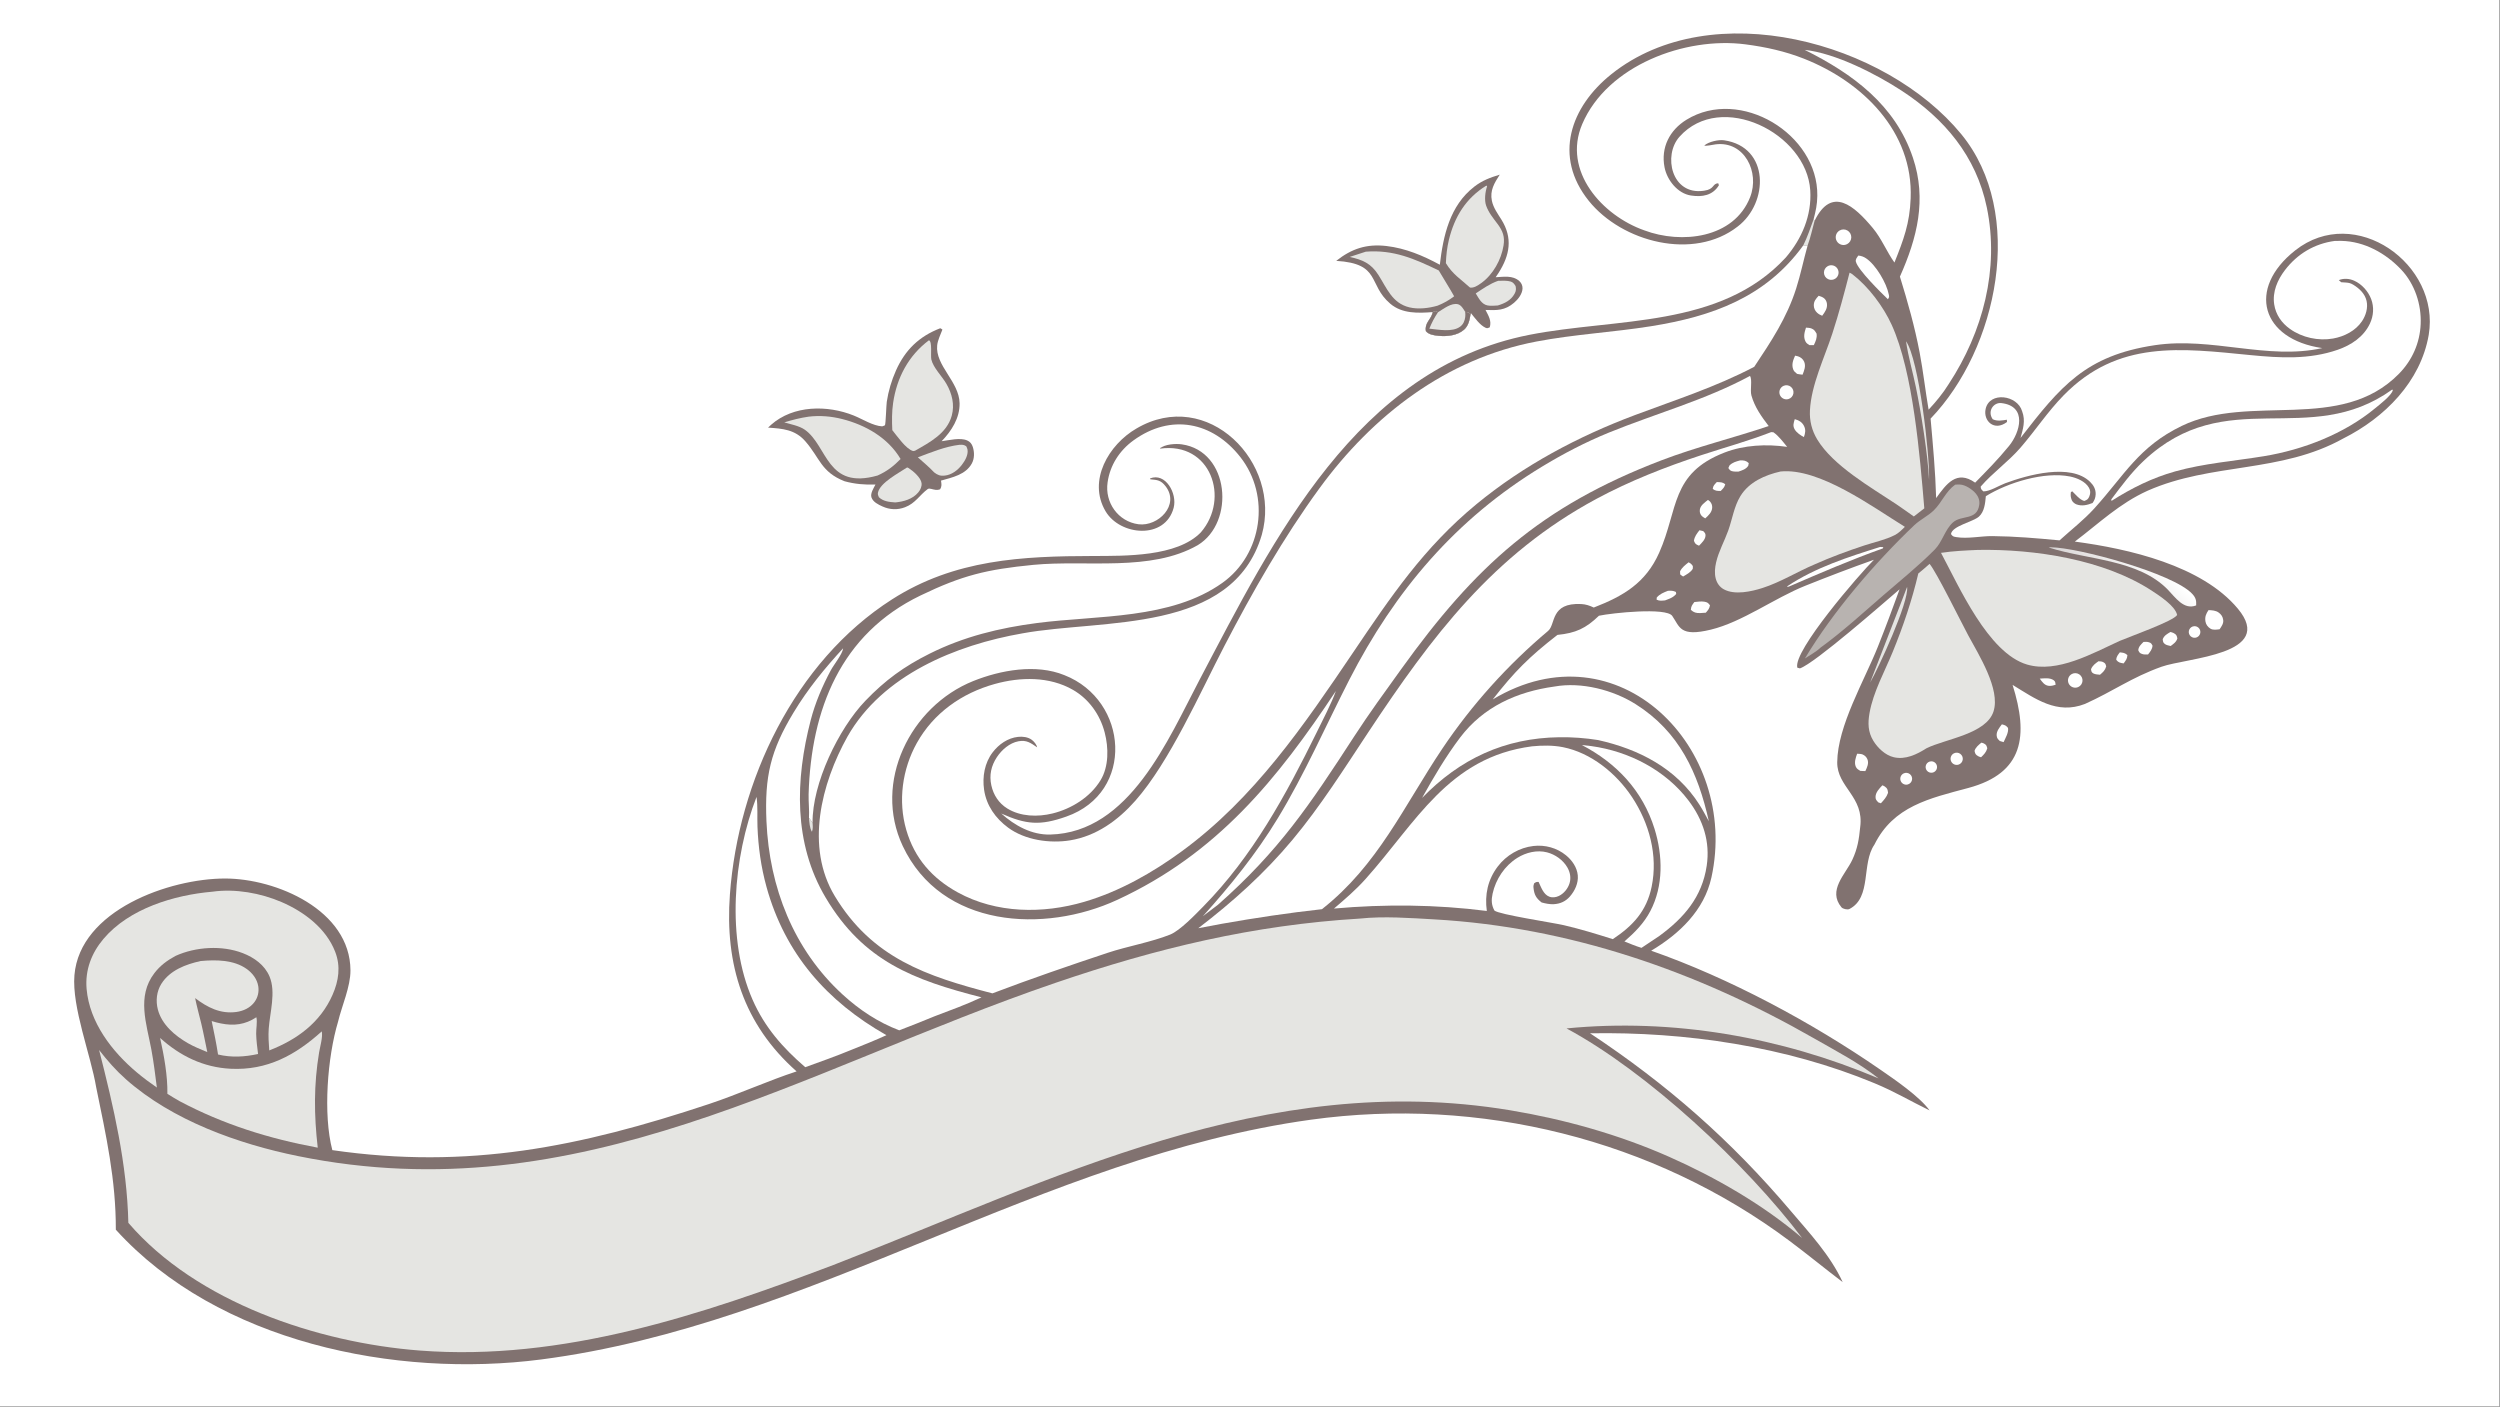 <?xml version="1.0" encoding="UTF-8"?> <svg xmlns="http://www.w3.org/2000/svg" xmlns:xlink="http://www.w3.org/1999/xlink" width="3839" height="2160" viewBox="0 0 3839 2160"><rect x="0" y="0" width="3839" height="2160" fill="#333333" stroke="none"/><path fill="white" transform="matrix(2.109 0 0 2.109 6.10352e-05 0)" d="M0 0L1820 0L1820 1024L0 1024L0 0Z"></path><path fill="#817270" transform="matrix(2.109 0 0 2.109 6.10352e-05 0)" d="M1379.38 191.161C1386.04 174.563 1390.49 162.649 1391.18 144.492C1393.18 95.789 1356.09 59.523 1313.45 42.723C1299.74 37.319 1285.71 34.222 1270.85 32.284C1227.02 26.57 1170.28 47.629 1152.05 90.346C1137.43 124.629 1166.69 157.004 1197.28 167.734C1224.22 177.86 1262.5 173.68 1274.3 143.543C1281.46 125.256 1270.09 102.488 1249.16 105.104C1247.4 105.325 1242.01 106.561 1240.9 105.965C1244.07 103.173 1251.31 101.555 1255.33 102.14C1288.63 106.992 1287.92 147.677 1265.25 164.932C1233.2 189.981 1181.02 176.34 1156.82 146.235C1130.84 113.912 1143.44 77.787 1173.37 53.935C1246.43 -4.298 1372.86 30.468 1428.04 97.691C1475.22 155.176 1454.61 253.955 1405.7 304.804C1407.43 324.353 1409.18 343.043 1409.74 362.667C1417.13 352.472 1424.63 341.849 1438.14 351.428C1446.74 342.584 1454.16 335.278 1462.81 324.704C1470.85 314.87 1476.36 295.713 1457.18 293.488C1451.7 292.852 1446.75 299.275 1450.93 305.257C1454.31 306.892 1458.03 306.143 1461.74 305.522L1461.22 305.595L1461.34 307.258C1452 314.371 1443.87 306.387 1445.77 297.759C1448.62 284.835 1468.96 287.595 1472.35 299.477C1475 306.441 1472.9 312.572 1471.17 318.898C1500.2 281.458 1518.45 258.92 1568.94 251.344C1610.41 245.122 1650.95 262.321 1690.9 253.45C1646.57 247.081 1635.69 210.329 1671.16 182.33C1714.79 147.888 1776.99 192.411 1768.4 243.808C1762.52 277.959 1736.21 304.188 1706.31 319.2C1660.64 344.712 1610.58 336.647 1563.76 357.286C1543.22 366.545 1528.32 381.052 1510.71 394.339C1550.01 399.572 1603.19 411.737 1629.39 443.153C1657.44 476.779 1592.37 478.841 1573.85 485.465C1551.98 493.286 1538.61 503.334 1518.1 512.547C1497.64 520.518 1482 508.813 1465.39 498.673C1477 535.62 1473.63 562.89 1433.1 573.75C1404.75 581.347 1378.61 587.028 1364.78 615.016C1355.22 628.847 1362.99 653.43 1346.59 661.863C1345.12 662.616 1341.76 661.761 1340.81 660.626C1330.54 648.284 1343.73 636.667 1348.69 626.058C1352.56 617.775 1353.56 611.035 1354.42 602.373C1357.54 580.081 1337.53 573.202 1337.71 554.991C1337.97 528.482 1357.42 495.696 1367.29 470.937C1373.08 456.414 1377.94 443.297 1383.11 429.091C1371.56 438.917 1321.57 482.881 1310.57 486.663L1308.67 486.151C1305.27 474.179 1353.86 418.084 1364.45 407.571C1347.73 413.476 1330.33 420.153 1314.45 426.507C1291.97 435.504 1268.64 452.888 1245.69 458.451C1223.12 463.92 1223.12 456.515 1217.58 448.438C1213.25 442.134 1173.78 446.294 1164.22 448.327C1154.64 457.581 1147.25 460.958 1134 462.284C1113.47 478.212 1102.64 489.077 1086.89 509.279C1178.18 454.454 1266.76 544.965 1246.13 638.852C1240.85 662.87 1222.73 680.032 1202.26 692.228C1259.07 712.083 1319.37 744.485 1368.95 778.719C1379.42 785.95 1397.67 798.365 1404.95 808.506C1390.62 801.52 1380.05 795.038 1364.85 788.715C1300.38 761.893 1227.28 751.146 1157.75 752.362C1214 789.591 1260.26 830.238 1303.91 881.758C1317.79 898.143 1332.57 913.846 1341.7 933.538C1328.71 923.688 1316.18 913.379 1303.1 903.607C1203.76 829.348 1077.14 798.322 954.55 815.266C758.561 842.355 590.497 964.367 394.036 989.853C287.971 1003.61 158.689 977.319 84.337 895.369C84.445 859.056 77.198 826.561 70.031 791.655C66.051 767.965 52.254 733.39 54.194 710.059C58.128 662.746 123.34 639.661 163.924 639.662C200.954 639.663 254.997 662.561 255.177 706.578C255.226 718.495 248.908 732.304 246.137 743.953C238.419 769.698 235.144 811.293 241.975 837.43C340.769 851.764 422.124 835.143 516.183 803.874C537.609 796.751 559.416 786.832 580.023 780.104C541.383 745.931 527.678 702.323 531.454 651.251C537.553 568.774 578.412 481.847 649.521 436.401C695.115 407.262 744.11 404.918 796.312 404.828C819.156 404.725 857.01 405.52 874.36 387.62C895.771 362.812 881.589 321.46 844.619 326.673L845.545 325.45L844.492 326.536C848.167 323.391 855.944 322.891 860.451 323.528C895.342 328.454 899.494 380.316 872.148 396.915C837.816 416.588 790.985 407.52 752.368 411.288C718.392 414.602 700.666 418.92 670.296 433.559C612.094 461.614 590.581 516.553 588.762 578.28C588.609 583.452 589.382 590.649 589.029 595.484L591.641 599.035C591.349 570.557 610.534 530.597 630.118 510.233C644.592 495.184 658.222 485.27 676.855 475.955C701.796 463.486 727.725 457.191 755.286 453.602C799.12 447.914 852.431 451.195 890.05 424.384C919.185 403.619 925.29 361.084 903.129 332.813C882.911 307.021 852.467 300.972 825.297 320.658C815.047 328.084 808.207 338.832 806.463 351.18C804.283 365.816 814.106 379.761 828.943 381.722C843.289 383.568 859.287 367.603 848.615 353.96C845.277 349.692 842.788 349.428 837.605 349.008L837.329 348.377C848.6 343.763 857.316 359.295 854.564 369.72C848.388 393.124 815.527 390.157 804.957 372.221C791.79 349.879 807.375 323.654 827.425 312.031C879.115 281.592 933.452 336.758 918.75 389.359C897.484 461.834 802.835 450.491 744.536 461.146C695.909 469.649 642.585 491.387 617.036 536.356C597.931 570.584 586.202 616.662 607.821 652.457C635.093 697.61 674.603 710.788 722.599 723.289C750.286 712.767 778.555 703.064 806.719 693.697C820.66 689.06 838.468 685.936 852.029 680.471C859.196 677.583 870.469 665.792 876.031 660.135C912.087 623.461 936.18 579.063 958.652 533.372C962.575 525.395 969.973 511.069 972.666 503.14C929.991 567.488 886.206 621.585 813.499 655.21C760.195 679.862 685.414 675.672 657.303 615.999C635.458 569.628 662.723 514.322 708.654 495.875C728.512 487.9 754.376 483.178 774.97 491.572C821.755 509.897 826.487 577.043 776.407 594.558C757.138 601.377 747.119 600.356 729.043 592.337C738.82 601.113 751.159 607.982 764.653 607.651C822.456 606.23 850.57 538.319 873.422 494.943C927.569 392.166 987.776 268.579 1113.59 243.792C1176.64 231.37 1252.63 239.2 1300.26 187.512C1311.94 173.866 1319.23 156.945 1318.08 138.623C1315.48 96.978 1253.02 65.82 1222.86 99.573C1210.73 113.149 1217.06 142.166 1240.33 138.918L1240.95 138.827C1248.45 137.777 1246.69 133.681 1251.07 133.425L1251.56 134.888C1247.07 142.331 1239.37 143.63 1231.23 142.358C1221.48 140.912 1213.78 131.089 1211.98 121.826C1209.16 107.362 1215.73 94.683 1228 87.154C1267.04 63.194 1323.86 97.519 1323.22 142.564C1323.13 149.088 1322.08 153.565 1320.49 159.772L1321.23 160.774C1333.73 135.137 1350.14 149.889 1363.59 166.006C1370.02 173.704 1373.81 183.399 1379.38 191.161Z"></path><path fill="white" transform="matrix(2.109 0 0 2.109 6.10352e-05 0)" d="M1313 178.653L1316.18 178.667C1313.25 189.072 1311.1 199.733 1307.83 210.029C1301.01 231.442 1289.63 248.563 1277.29 267.083C1249.07 281.868 1220.14 291.073 1190.5 302.197C1148.95 317.793 1109.42 338.786 1075.06 367.074C1036.73 398.634 1012.67 434.448 985.39 474.833C949.311 528.236 913.345 581.116 860.619 619.733C839.148 635.459 815.116 649.094 789.467 656.633C759.323 665.494 725.435 665.176 697.412 649.8C678.739 639.555 665.853 624.893 659.862 604.221C653.772 583.21 656.95 560.019 667.57 540.989C679.795 519.085 700.38 504.675 724.305 498.015C742.945 492.827 764.072 492.399 781.29 502.319C792.912 509.016 800.977 520.421 804.34 533.329C807.233 544.431 807.445 558.069 801.299 568.158C793.802 580.463 780.132 588.914 766.343 592.304C755.549 594.957 743.079 594.639 733.389 588.65C727.249 584.854 723.331 578.825 721.806 571.816C720.187 564.377 721.672 557.637 725.843 551.305C729.358 545.967 735.104 540.947 741.541 539.736C747.467 538.621 750.515 540.973 755.144 544.141C754.775 542.123 752.924 539.912 751.255 538.675C748.487 536.625 744.623 536.162 741.287 536.524C733.775 537.338 727.259 541.919 722.754 547.815C716.893 555.486 715.163 565.589 716.532 575.028C718.197 586.509 724.861 595.863 734.061 602.645C746.282 611.654 764.252 614.269 779.023 611.891C798.232 608.798 814.047 597.317 826.664 583.029C851.585 554.81 873.82 504.367 891.52 470.288C911.931 430.989 934.486 391.482 960.607 355.688C999.512 302.375 1052.98 261.189 1118.7 248.671C1146.37 243.402 1174.31 241.965 1202.04 237.545C1246.82 230.406 1285.73 216.381 1313 178.653Z"></path><path fill="#E5E5E2" transform="matrix(2.109 0 0 2.109 6.10352e-05 0)" d="M1320.49 159.772L1321.23 160.774C1319.6 166.638 1318.3 172.988 1316.18 178.667L1313 178.653C1315.92 172.765 1318.21 165.98 1320.49 159.772Z"></path><path fill="#E5E5E2" transform="matrix(2.109 0 0 2.109 6.10352e-05 0)" d="M589.029 595.484L591.641 599.035C591.785 601.363 592.073 603.428 591.177 605.642C589.399 602.674 589.382 598.864 589.029 595.484Z"></path><path fill="#E5E5E2" transform="matrix(2.109 0 0 2.109 6.10352e-05 0)" d="M990.224 668.828C1007.51 666.972 1026.84 668.422 1044.2 669.408C1142.9 675.012 1235.53 707.223 1320.97 756.127C1336.55 765.046 1353.79 774.012 1367.84 785.214C1296.82 755.057 1217.65 741.231 1140.61 748.81C1199.62 780.506 1271.74 847.898 1312.12 901.366C1283.83 877.213 1249.21 857.276 1215.33 842.289C1178.67 826.065 1138.85 814.913 1099.34 808.371C921.003 778.843 767.78 858.581 606.717 921.087C510.891 957.347 409.584 991.333 305.635 983.354C231.363 977.652 143.123 948.25 93.452 890.362C92.488 847.521 82.666 805.803 72.152 764.507C78.125 772.234 84.441 779.43 91.768 785.913C125.615 815.856 173.372 832.901 217.105 841.794C422.204 883.501 583.168 778.912 768.589 715.603C842.208 690.467 912.426 673.518 990.224 668.828Z"></path><path fill="white" transform="matrix(2.109 0 0 2.109 6.10352e-05 0)" d="M1289.63 314.629L1291.26 314.753C1295.22 317.545 1298.19 321.664 1301.27 325.374C1286.23 323.203 1269.87 323.984 1255.6 329.531C1216.29 344.817 1222.17 370.684 1208.12 402.354C1198.29 424.517 1181.95 434.013 1160.46 442.361C1157.45 440.948 1154.67 439.978 1151.32 439.812C1128.59 438.685 1132.91 454.567 1127.22 459.356C1097.86 484.044 1071.57 513.212 1050.19 545.088C1022.09 587 1003.43 629.808 962.532 661.997C937.936 664.704 913.796 668.354 889.439 672.661L872.491 675.856C897.741 656.529 920.681 635.927 941.097 611.458C961.652 586.82 978.647 559.776 996.333 533.083C1042.54 463.344 1087.03 403.765 1162.54 363.154C1186.64 350.193 1212.56 340.029 1238.52 331.481C1255.63 325.848 1272.8 321.163 1289.63 314.629Z"></path><path fill="white" transform="matrix(2.109 0 0 2.109 6.10352e-05 0)" d="M1700.03 175.419C1701.6 175.381 1703.17 175.362 1704.74 175.391C1721.51 175.7 1737.15 184.373 1748.46 196.42C1758.27 206.876 1763.12 221.644 1762.54 235.874C1761.96 249.694 1756.42 262.258 1746.75 272.125C1704.25 315.466 1638.3 286.051 1588.53 310.132C1557.12 325.329 1546.95 345.886 1524.96 370.144C1517.19 378.709 1508.1 385.707 1499.59 393.46C1483.35 391.894 1467.09 390.503 1450.76 390.343C1442.33 390.26 1432.6 392.483 1424.38 391.077C1422.25 390.714 1421.76 390.589 1420.55 388.849C1421.44 382.88 1436.59 380.011 1440.89 376.154C1444.95 372.506 1445.45 366.333 1445.93 361.271C1461.85 351.408 1488.45 343.168 1507.26 346.956C1512.19 347.948 1518.41 350.519 1521.01 355.151C1522.18 357.235 1522.19 359.159 1521.3 361.358C1520.4 363.561 1519.62 364.008 1517.56 364.762C1514.16 363.789 1511.39 360.175 1508.87 357.739L1507.85 358.309C1507.55 360.579 1507.64 361.976 1508.48 364.127C1509 365.453 1510.58 366.753 1511.89 367.243C1515.91 368.75 1519.81 367.73 1523.63 366.255C1525.01 364.275 1525.78 362.473 1525.88 360.026C1526.04 356.296 1524.41 353.36 1521.81 350.831C1507.68 337.058 1476.27 345.818 1460.02 351.875C1455.31 353.63 1449.09 357.745 1444.15 357.805C1442.72 356.416 1442.32 356.373 1442.15 354.314C1450.93 344.157 1462.29 336.207 1471.18 325.934C1481.94 313.484 1491.06 299.604 1502.6 287.814C1542.24 247.321 1587.93 253.607 1638.71 258.563C1660.23 260.663 1681.42 261.891 1702.18 254.661C1712 251.239 1721.08 245.252 1725.62 235.528C1728.22 229.946 1728.69 223.587 1726.5 217.794C1724.38 212.146 1719.67 206.83 1714.11 204.378C1710.53 202.798 1706.58 202.505 1702.92 203.959L1704.68 205.501C1705.82 205.547 1706.96 205.641 1708.11 205.724C1710.33 205.886 1711.69 206.232 1713.57 207.397C1717.95 210.1 1722 213.937 1723.15 219.141C1724.28 224.204 1722.63 229.662 1719.81 233.883C1715.13 240.878 1706.88 245.048 1698.76 246.488C1688.07 248.384 1676.25 245.828 1667.4 239.526C1661.3 235.186 1657.04 229.137 1655.89 221.665C1654.48 212.522 1658.24 203.83 1663.7 196.684C1672.77 184.814 1685.25 177.38 1700.03 175.419Z"></path><path fill="white" transform="matrix(2.109 0 0 2.109 6.10352e-05 0)" d="M1115.5 543.414C1122.87 542.699 1130.66 542.578 1137.95 544.019C1158.47 548.078 1176.79 563.04 1188.18 580.188C1200.87 599.277 1207.3 622.883 1202.59 645.637C1198.91 663.451 1188.97 674.051 1174.31 683.811C1162.55 680.086 1150.78 676.482 1138.76 673.67C1130.8 671.809 1091.32 665.875 1088.11 662.976C1085.87 658.888 1085.81 655.184 1086.78 650.703C1089.09 640.128 1095.61 630.332 1104.84 624.596C1111.16 620.676 1119.08 618.726 1126.4 620.603C1132.36 622.131 1138.09 626.178 1141.18 631.535C1143.23 635.066 1144 639.075 1142.84 643.031C1141.69 646.924 1138.67 650.662 1134.97 652.393C1132.8 653.407 1130.27 653.74 1128.01 652.858C1123.77 651.209 1122.14 646.019 1120.29 642.169C1118.57 642.089 1118.48 642.203 1117.03 643.166C1116.66 644.253 1116.43 645.076 1116.55 646.239C1117.07 651.451 1118.41 653.898 1122.47 657.091C1125.3 657.879 1128.49 658.535 1131.43 658.35C1136.07 658.059 1139.94 656.322 1143.03 652.802C1146.68 648.632 1149.33 643.021 1148.81 637.366C1148.27 631.545 1144.68 626.412 1140.26 622.785C1133.61 617.325 1125.01 614.993 1116.49 615.98C1106.28 617.163 1096.78 622.697 1090.58 630.866C1083.24 640.525 1080.96 651.484 1082.58 663.293C1045.72 658.579 1008.27 658.222 971.284 661.538C979.324 654.672 987.14 648.003 994.212 640.101C1031.13 598.855 1054.56 551.369 1115.5 543.414Z"></path><path fill="white" transform="matrix(2.109 0 0 2.109 6.10352e-05 0)" d="M1274.18 273.733C1276.06 276.351 1274.12 284.027 1275.24 287.968C1277.67 296.539 1282.51 303.25 1287.82 310.212C1261.96 318.915 1235.14 325.436 1209.65 335.197C1121.78 368.837 1074.22 412.098 1020.1 487.407C1008.51 503.523 996.791 519.584 985.983 536.235C953.786 585.837 931.563 619.206 886.838 658.746L875.859 667.078C896.084 644.597 914.523 621.848 930.287 595.942C949.983 563.574 965.12 528.774 982.36 495.114C1015.61 430.198 1059.95 377.904 1122.55 339.901C1138.23 330.386 1154.51 321.881 1171.51 314.963C1205.63 301.072 1241.62 291.318 1274.18 273.733Z"></path><path fill="#E5E5E2" transform="matrix(2.109 0 0 2.109 6.10352e-05 0)" d="M154.674 649.257C171.24 646.906 189.821 650.251 205.073 656.832C221.429 663.889 237.449 675.935 244.06 693.036C248.182 703.699 246.629 714.156 242.108 724.414C233.174 744.681 216.118 757.051 196.049 764.824C195.65 759.568 195.287 754.316 195.662 749.047C196.507 737.195 201.027 722.394 196.252 711.015C192.743 702.654 185.003 697.166 176.776 693.992C161.584 688.13 142.545 689.352 127.836 695.993C121.728 699.297 116.624 703.03 112.377 708.604C99.448 725.571 106.688 745.294 110.195 764.125C111.904 773.306 113.027 782.596 114.218 791.857C109.271 788.478 104.433 784.847 99.834 781.008C81.619 765.8 65.147 744.455 63.052 720.021C61.88 706.363 66.576 693.985 75.357 683.605C94.086 661.466 126.807 651.675 154.674 649.257Z"></path><path fill="white" transform="matrix(2.109 0 0 2.109 6.10352e-05 0)" d="M1314.04 36.323C1336.28 38.685 1366 53.873 1384.58 66.009C1415.92 86.477 1438.9 113.762 1446.63 151.013C1455.94 195.907 1443.72 241.705 1418.97 279.516C1414.69 286.404 1409.76 292.374 1404.25 298.289C1401.87 284.456 1400.35 270.521 1397.73 256.709C1394.18 237.94 1388.99 219.649 1383.36 201.413C1395.98 173.125 1403 145.235 1392.85 114.898C1379.99 76.438 1349.01 53.718 1314.04 36.323Z"></path><path fill="#E5E5E2" transform="matrix(2.109 0 0 2.109 6.10352e-05 0)" d="M1440.31 400.401C1481.45 399.697 1532.07 407.327 1567.06 430.301C1572.44 433.833 1583.87 441.268 1585.21 447.767C1582.77 452.186 1550.43 463.615 1543.36 466.662C1523.78 475.601 1498.04 490.362 1475.95 483.868C1447.58 475.527 1426.33 426.857 1413.28 402.542C1422.27 401.177 1431.24 400.798 1440.31 400.401Z"></path><path fill="white" transform="matrix(2.109 0 0 2.109 6.10352e-05 0)" d="M613.897 472.019C613.488 476.15 607.1 484.006 604.976 487.953C598.858 499.32 593.563 511.73 590.32 524.235C579.04 567.733 577.616 613.933 601.177 653.592C628.728 699.966 665.174 713.496 714.638 726.189C703.565 731.426 691.933 735.608 680.493 739.962C671.957 743.506 663.378 746.887 654.75 750.199C639.269 744.315 625.688 735.258 613.518 724.118C577.782 691.408 560.14 645.966 558.07 598.017C556.653 565.214 561.052 546.517 577.862 518.724C588.295 501.477 600.311 486.802 613.897 472.019Z"></path><path fill="#E5E5E2" transform="matrix(2.109 0 0 2.109 6.10352e-05 0)" d="M1346.69 198.536C1347.46 198.887 1348.07 199.167 1348.75 199.69C1360.43 208.681 1371.32 223.169 1377.41 236.599C1393.05 271.04 1397.89 331.947 1401.12 370.142L1393.48 376.056C1389.28 372.971 1384.92 370.051 1380.65 367.067C1362.05 354.722 1334.61 339.032 1323.11 319.896C1319.23 313.447 1317.47 306.362 1317.85 298.851C1318.78 280.204 1328.41 260.476 1334.15 242.888C1338.91 228.311 1342.87 213.387 1346.69 198.536Z"></path><path fill="#E5E5E2" transform="matrix(2.109 0 0 2.109 6.10352e-05 0)" d="M1404.96 410.565C1409.97 416.442 1428 453.147 1433.08 462.566C1440.67 476.644 1456.7 501.859 1451.52 518.017C1446.23 534.497 1416.67 537.972 1402.75 544.806C1395.73 549.277 1387.43 553.353 1378.89 551.349C1372.75 549.909 1367.25 544.683 1364.03 539.428C1360.07 532.96 1359.94 526.499 1361.23 519.188C1363.97 503.686 1372.25 489.028 1378.16 474.557C1385.76 455.959 1392.15 437.139 1396.75 417.565C1399.58 415.359 1402.25 412.906 1404.96 410.565Z"></path><path fill="#E5E5E2" transform="matrix(2.109 0 0 2.109 6.10352e-05 0)" d="M1296.45 343.302C1324.67 340.452 1363.29 369.002 1386.96 383.586C1384.73 385.838 1382.47 388.158 1379.61 389.611C1372.89 393.035 1364.73 394.754 1357.56 397.115C1345.22 401.18 1333.09 405.64 1321.22 410.957C1308.46 416.341 1296.51 423.895 1283.26 428.136C1275.18 430.725 1263.11 433.419 1255.19 429.115C1252.13 427.454 1250.14 424.637 1249.27 421.307C1248.25 417.464 1248.65 413.359 1249.52 409.531C1251.39 401.391 1255.53 394.171 1258.33 386.384C1261.32 378.098 1262.57 368.796 1267.23 361.2C1273.54 350.913 1285.15 345.862 1296.45 343.302Z"></path><path fill="white" transform="matrix(2.109 0 0 2.109 6.10352e-05 0)" d="M550.839 580.242C551.849 587.088 551.267 594.804 551.53 601.797C552.095 616.765 554.109 631.32 558.103 645.77C571.561 694.462 602.085 729.176 645.431 753.737C637.039 757.529 628.567 760.99 620.004 764.366C608.919 768.969 597.595 772.96 586.313 777.048C569.936 762.912 556.78 747.994 547.992 727.986C528.64 683.923 533.834 624.193 550.839 580.242Z"></path><path fill="white" transform="matrix(2.109 0 0 2.109 6.10352e-05 0)" d="M1131.89 499.873C1151.42 496.371 1174.51 502.322 1191.07 512.802C1222.72 532.838 1236.38 562.67 1244.24 597.982C1242.02 593.903 1239.83 589.759 1237.34 585.839C1220.56 559.415 1193.33 545.491 1163.62 538.851C1154.23 537.358 1144.86 536.663 1135.35 536.793C1095.59 537.336 1063.06 552.516 1035.45 580.977C1043.67 566.168 1052.87 550.595 1063.09 537.075C1080.08 514.581 1104.56 503.625 1131.89 499.873Z"></path><path fill="#E5E5E2" transform="matrix(2.109 0 0 2.109 6.10352e-05 0)" d="M234.279 750.954C235.179 754.949 233.035 762.116 232.339 766.316C228.419 789.96 228.618 811.843 231.354 835.645C195.776 829.025 162.654 818.73 130.59 801.682C127.631 800.067 124.766 798.191 121.881 796.442C122.073 782.99 119.45 768.831 116.566 755.735C131.175 768.907 148.094 777.177 167.923 778.18C194.482 779.522 215.177 768.265 234.279 750.954Z"></path><path fill="white" transform="matrix(2.109 0 0 2.109 6.10352e-05 0)" d="M1151.75 542.459C1154.07 542.678 1156.38 542.927 1158.68 543.246C1186.07 547.034 1212.71 560.736 1229.54 583.019C1240.06 596.945 1245.3 612.854 1242.69 630.381C1239.3 653.155 1226.13 668.356 1208.13 681.523L1195.21 690.148C1190.96 688.863 1186.88 687.147 1182.77 685.475C1190.28 678.969 1196.98 672.258 1201.64 663.361C1211.29 644.931 1210.75 622.874 1204.67 603.416C1196.03 575.735 1177.12 555.68 1151.75 542.459Z"></path><path fill="white" transform="matrix(2.109 0 0 2.109 6.10352e-05 0)" d="M1741.83 283.628L1742.26 284.104C1741.3 288.011 1732.62 294.585 1729.35 297.288C1706.85 315.924 1676.85 327.515 1648.22 332.193C1626.77 335.699 1604.81 337.366 1583.81 343.234C1567.13 347.894 1552.03 355.411 1537.48 364.686L1537.39 364.652L1537.28 363.589C1544.63 353.844 1551.81 344.079 1560.72 335.667C1620.97 278.777 1681.02 327.3 1741.83 283.628Z"></path><path fill="#B8B3B0" transform="matrix(2.109 0 0 2.109 6.10352e-05 0)" d="M1423.6 352.893C1424.76 352.796 1425.94 352.749 1427.11 352.8C1431.07 352.976 1436.27 356.469 1438.75 359.504C1440.64 361.807 1441.57 364.644 1441.13 367.616C1439.41 379.28 1428.2 374.692 1421.88 380.469C1416.06 385.796 1414.28 394.543 1408.69 400.176C1396.97 411.992 1383.64 422.743 1371.05 433.637C1356.16 446.531 1341.42 460.057 1325.47 471.617C1322.42 474.609 1317.76 477.031 1314.18 479.438C1334.38 445.639 1365.15 409.693 1393.75 382.478C1398.08 378.359 1403.75 375.75 1407.99 371.635C1413.96 365.853 1416.57 357.923 1423.6 352.893Z"></path><path fill="#E5E5E2" transform="matrix(2.109 0 0 2.109 6.10352e-05 0)" d="M146.098 699.744C157.163 698.719 170.11 698.794 179.53 705.455C183.802 708.476 187.216 712.859 188.045 718.126C188.688 722.212 187.755 726.236 185.304 729.584C182.165 733.87 177.168 736.165 172.001 736.848C160.393 738.384 150.969 733.481 142.069 726.735C143.328 732.876 145.009 738.986 146.497 745.079C148.168 752.017 149.472 759.085 150.938 766.072C146.164 764.056 141.286 762.128 136.785 759.542C127.298 754.09 117.77 746.012 114.922 734.986C113.303 728.717 114.023 721.868 117.487 716.338C123.661 706.482 135.278 702.114 146.098 699.744Z"></path><path fill="#E5E5E2" transform="matrix(2.109 0 0 2.109 6.10352e-05 0)" d="M186.556 740.735L186.704 740.781C187.452 744.187 186.441 749.092 186.523 752.76C186.632 757.671 187.292 762.564 187.903 767.433C178.089 769.562 168.635 770.157 158.764 767.803C157.518 759.628 155.801 751.548 154.13 743.452C156.353 744.182 158.651 744.742 160.943 745.207C170.302 747.105 178.592 746.035 186.556 740.735Z"></path><defs><linearGradient id="gradient_0" gradientUnits="userSpaceOnUse" x1="1535.744" y1="432.286" x2="1561.883" y2="403.396"><stop offset="0" stop-color="#DCD9D9"></stop><stop offset="1" stop-color="white"></stop></linearGradient></defs><path fill="url(#gradient_0)" transform="matrix(2.109 0 0 2.109 6.10352e-05 0)" d="M1491.65 398.614C1492.14 398.573 1492.81 398.506 1493.32 398.506C1512.56 398.523 1582.44 417.457 1596.22 432.414C1598.78 435.188 1599.26 437.161 1599.07 440.805C1590.06 444.409 1583.81 434.85 1578.34 429.255C1556.85 407.283 1519.69 407.599 1492.23 398.808C1492.04 398.745 1491.84 398.678 1491.65 398.614Z"></path><path fill="white" transform="matrix(2.109 0 0 2.109 6.10352e-05 0)" d="M1353.06 186.073C1355.18 186.275 1356.99 186.917 1358.75 188.107C1365.95 192.973 1373.6 206.072 1375.26 214.409C1375.63 216.246 1375.64 216.338 1374.61 217.887C1369.39 212.866 1352.93 196.644 1351.32 190.625C1350.82 188.736 1352.1 187.582 1353.06 186.073Z"></path><path fill="white" transform="matrix(2.109 0 0 2.109 6.10352e-05 0)" d="M1368.98 398.239L1371.25 398.402L1370.97 399.291C1347.92 407.511 1325.46 417.194 1303 426.882L1301.54 427.383L1301.37 426.827C1321.92 413.151 1345.67 405.582 1368.98 398.239Z"></path><path fill="#E5E5E2" transform="matrix(2.109 0 0 2.109 6.10352e-05 0)" d="M1387.81 248.484C1397.13 261.471 1405.23 331.384 1404.57 349.555C1403.79 331.546 1398.71 299.892 1394.98 281.851C1392.69 270.735 1389.43 259.716 1387.81 248.484Z"></path><path fill="white" transform="matrix(2.109 0 0 2.109 6.10352e-05 0)" d="M1608.06 444.232C1610.57 444.333 1613.28 444.458 1615.39 445.978C1617.38 447.405 1618.48 449.058 1618.77 451.502C1619.08 454.018 1617.47 456.21 1616.13 458.178C1613.99 458.42 1611.4 458.926 1609.46 457.729C1607.54 456.549 1606.17 454.716 1605.82 452.48C1605.3 449.09 1606.25 446.939 1608.06 444.232Z"></path><path fill="#E5E5E2" transform="matrix(2.109 0 0 2.109 6.10352e-05 0)" d="M1388.6 427.317C1390.07 438.254 1367.71 486.543 1361.63 497.042C1361.63 496.742 1386.52 433.155 1388.6 427.317Z"></path><path fill="white" transform="matrix(2.109 0 0 2.109 6.10352e-05 0)" d="M1339.26 167.933C1341.01 166.82 1343.24 166.759 1345.05 167.773C1346.87 168.787 1347.98 170.713 1347.96 172.793C1347.93 174.872 1346.77 176.771 1344.93 177.74C1342.24 179.16 1338.91 178.199 1337.38 175.564C1335.86 172.93 1336.68 169.561 1339.26 167.933Z"></path><path fill="white" transform="matrix(2.109 0 0 2.109 6.10352e-05 0)" d="M1233.69 438.358C1235.95 438.156 1238.62 437.725 1240.85 438.089C1243.19 438.47 1243.75 438.98 1245.07 440.737C1244.56 443.354 1243.73 444.137 1242.04 446.118C1240.71 446.23 1239.36 446.335 1238.02 446.381C1235.07 446.485 1233.28 446.04 1231.14 444.034C1231.35 441.247 1232.08 440.536 1233.69 438.358Z"></path><path fill="white" transform="matrix(2.109 0 0 2.109 6.10352e-05 0)" d="M1324.2 215.35C1325.46 215.721 1326.98 216.267 1328.02 217.066C1329.23 217.983 1330 219.494 1330.21 220.973C1330.73 224.535 1328.76 227.235 1326.76 229.912C1325.48 229.458 1324.05 228.622 1323.06 227.699C1321.61 226.369 1320.73 224.526 1320.67 222.567C1320.57 219.328 1322.18 217.591 1324.2 215.35Z"></path><path fill="white" transform="matrix(2.109 0 0 2.109 6.10352e-05 0)" d="M1307.04 258.953C1307.74 259.088 1308.44 259.229 1309.13 259.439C1311.11 260.052 1312.85 261.478 1313.66 263.421C1315.01 266.657 1313.65 269.783 1312.48 272.816C1311.14 272.735 1309.81 272.452 1308.49 272.224C1307.25 271.147 1306.26 270.55 1305.67 268.981C1304.34 265.389 1305.58 262.235 1307.04 258.953Z"></path><path fill="white" transform="matrix(2.109 0 0 2.109 6.10352e-05 0)" d="M1352.21 548.803C1353.37 548.875 1355.07 548.86 1356.14 549.315C1357.82 550.035 1359.03 551.196 1359.71 552.88C1360.9 555.799 1359.42 558.824 1358.19 561.452L1354.59 561.311C1353.03 560.339 1351.98 559.932 1351.22 558.18C1349.92 555.156 1351.18 551.695 1352.21 548.803Z"></path><path fill="white" transform="matrix(2.109 0 0 2.109 6.10352e-05 0)" d="M1267 335.227C1269.78 335.138 1271.31 335.356 1273.3 337.194L1272.93 339.149C1271.15 341.759 1268.59 342.411 1265.76 343.4C1264.62 343.405 1263.43 343.45 1262.3 343.297C1260.06 342.99 1259.66 342.548 1258.45 340.811L1259.25 338.923C1261.55 336.642 1263.96 336.068 1267 335.227Z"></path><path fill="white" transform="matrix(2.109 0 0 2.109 6.10352e-05 0)" d="M1314.97 238.55C1316.12 238.656 1317.7 238.688 1318.8 239.103C1321.02 239.939 1321.56 241.036 1322.7 242.955C1323.1 246.277 1322.05 248.364 1320.68 251.299L1317.5 251.309C1316.3 250.49 1315.38 250.064 1314.68 248.752C1312.88 245.347 1313.88 241.971 1314.97 238.55Z"></path><path fill="white" transform="matrix(2.109 0 0 2.109 6.10352e-05 0)" d="M1330.81 193.787C1333.25 192.44 1336.32 193.21 1337.84 195.552C1339.36 197.893 1338.82 201.012 1336.59 202.698C1335 203.903 1332.87 204.119 1331.07 203.256C1329.27 202.393 1328.11 200.598 1328.05 198.603C1328 196.609 1329.06 194.75 1330.81 193.787Z"></path><path fill="white" transform="matrix(2.109 0 0 2.109 6.10352e-05 0)" d="M1508.64 490.703C1510.35 489.838 1512.4 489.967 1513.99 491.04C1515.58 492.113 1516.46 493.962 1516.3 495.873C1516.14 497.785 1514.96 499.46 1513.21 500.252C1510.59 501.441 1507.5 500.315 1506.25 497.717C1505.01 495.118 1506.07 492.002 1508.64 490.703Z"></path><path fill="white" transform="matrix(2.109 0 0 2.109 6.10352e-05 0)" d="M1298.81 280.865C1300.56 280.155 1302.57 280.469 1304.02 281.682C1305.48 282.895 1306.15 284.811 1305.77 286.667C1305.38 288.524 1304.01 290.019 1302.2 290.559C1299.57 291.34 1296.79 289.918 1295.88 287.328C1294.98 284.738 1296.26 281.894 1298.81 280.865Z"></path><path fill="white" transform="matrix(2.109 0 0 2.109 6.10352e-05 0)" d="M1243.58 364.011C1244.11 364.359 1244.73 364.716 1245.14 365.216C1246.26 366.574 1246.76 367.929 1246.67 369.674C1246.49 373.028 1243.92 375.369 1241.61 377.453C1240.71 376.889 1239.59 376.256 1238.89 375.454C1237.8 374.19 1237.47 372.61 1237.7 371.011C1238.16 367.919 1241.3 365.833 1243.58 364.011Z"></path><path fill="white" transform="matrix(2.109 0 0 2.109 6.10352e-05 0)" d="M1527.92 481.478C1529.14 481.533 1530.38 481.544 1531.47 482.154C1533.12 483.082 1533.09 483.523 1533.57 485.246C1532.7 488.164 1531.26 489.401 1529.04 491.289C1527.52 491.123 1525.48 491.079 1524.15 490.294C1522.72 489.445 1522.81 488.782 1522.5 487.278C1523.7 484.446 1525.52 483.214 1527.92 481.478Z"></path><path fill="white" transform="matrix(2.109 0 0 2.109 6.10352e-05 0)" d="M1370.59 571.798C1371.18 572.05 1371.84 572.294 1372.37 572.679C1374.42 574.173 1374.4 574.892 1374.72 577.274C1373.62 580.459 1371.74 582.45 1369.51 584.889L1367.62 584.221C1366.39 582.824 1365.63 582.322 1365.61 580.355C1365.58 576.941 1368.41 574.099 1370.59 571.798Z"></path><path fill="white" transform="matrix(2.109 0 0 2.109 6.10352e-05 0)" d="M1580.32 460.162C1581.07 460.353 1581.9 460.549 1582.59 460.912C1584.71 462.034 1584.88 462.655 1585.38 464.833C1584.61 467.502 1582.6 468.761 1580.52 470.378C1579.16 470.054 1577.37 469.757 1576.24 468.895C1574.85 467.82 1574.96 467.027 1574.7 465.444C1575.84 462.654 1577.87 461.644 1580.32 460.162Z"></path><path fill="white" transform="matrix(2.109 0 0 2.109 6.10352e-05 0)" d="M1457.61 527.401C1460.04 528.052 1460.44 528.108 1462.07 529.989C1462.66 533.306 1460.21 537.361 1458.85 540.363L1456.1 539.554C1454.71 538.11 1453.99 537.66 1453.81 535.569C1453.55 532.467 1455.84 529.71 1457.61 527.401Z"></path><path fill="white" transform="matrix(2.109 0 0 2.109 6.10352e-05 0)" d="M1560.71 467.41C1561.97 467.333 1563.21 467.228 1564.44 467.584C1566.34 468.139 1566.38 468.481 1567.3 470.133C1567.03 472.864 1565.63 474.461 1564.02 476.546C1562.57 476.571 1561.02 476.674 1559.64 476.161C1557.82 475.487 1557.73 475.076 1556.91 473.44C1557.13 470.731 1558.94 469.25 1560.71 467.41Z"></path><path fill="white" transform="matrix(2.109 0 0 2.109 6.10352e-05 0)" d="M1214.45 430.172C1216.73 430.052 1218.16 430.014 1220.24 431.002L1220.48 432.44C1218.32 435.12 1215.44 435.976 1212.33 437.166C1209.93 437.339 1208.47 437.697 1206.21 436.649L1206.3 435.097C1208.58 432.415 1211.28 431.46 1214.45 430.172Z"></path><path fill="white" transform="matrix(2.109 0 0 2.109 6.10352e-05 0)" d="M1306.79 305.23C1306.93 305.265 1307.08 305.296 1307.23 305.334C1309.96 306.043 1312.21 307.531 1313.51 310.111C1314.96 312.981 1314.46 315.423 1313.45 318.264C1311.12 317.062 1308.13 315.02 1306.79 312.733C1305.17 309.987 1305.99 307.976 1306.79 305.23Z"></path><path fill="white" transform="matrix(2.109 0 0 2.109 6.10352e-05 0)" d="M1442.65 540.751C1443.21 540.878 1443.82 540.986 1444.34 541.25C1446.32 542.253 1446.43 542.854 1446.98 544.856C1446.11 547.825 1444.59 549.276 1442.44 551.381C1441.77 551.172 1441.03 550.978 1440.41 550.625C1438.36 549.45 1438.18 548.875 1437.7 546.716C1438.56 543.994 1440.57 542.54 1442.65 540.751Z"></path><path fill="white" transform="matrix(2.109 0 0 2.109 6.10352e-05 0)" d="M1237.39 386.085L1240.14 386.697C1241.16 387.856 1241.88 388.269 1241.82 389.957C1241.72 392.877 1239.01 395.349 1237.11 397.32C1237.04 397.299 1236.97 397.287 1236.91 397.259C1234.59 396.235 1234.34 396.04 1233.38 393.786C1233.82 390.588 1235.5 388.588 1237.39 386.085Z"></path><path fill="white" transform="matrix(2.109 0 0 2.109 6.10352e-05 0)" d="M1422.65 548.526C1424.16 547.751 1425.97 547.893 1427.33 548.893C1428.69 549.892 1429.37 551.577 1429.09 553.243C1428.8 554.909 1427.6 556.269 1425.98 556.755C1423.77 557.416 1421.43 556.29 1420.57 554.155C1419.7 552.021 1420.61 549.581 1422.65 548.526Z"></path><path fill="white" transform="matrix(2.109 0 0 2.109 6.10352e-05 0)" d="M1386.22 563.071C1387.7 562.429 1389.42 562.667 1390.67 563.688C1391.92 564.709 1392.49 566.342 1392.16 567.92C1391.82 569.499 1390.64 570.759 1389.08 571.186C1386.9 571.785 1384.63 570.594 1383.87 568.459C1383.12 566.324 1384.15 563.972 1386.22 563.071Z"></path><path fill="white" transform="matrix(2.109 0 0 2.109 6.10352e-05 0)" d="M1229.5 409.424C1230.56 409.917 1231.18 410.357 1231.94 411.234C1232.9 412.345 1232.62 412.762 1232.53 414.182C1230.96 416.812 1228.05 418.223 1225.51 419.779C1224.76 419.427 1224.01 418.711 1223.35 418.205L1223.29 415.983C1224.71 413.101 1227.06 411.407 1229.5 409.424Z"></path><path fill="white" transform="matrix(2.109 0 0 2.109 6.10352e-05 0)" d="M1597.65 455.947C1599.95 455.813 1601.93 457.538 1602.11 459.829C1602.29 462.119 1600.6 464.134 1598.32 464.362C1596.8 464.514 1595.31 463.831 1594.44 462.577C1593.56 461.323 1593.44 459.694 1594.1 458.319C1594.77 456.943 1596.13 456.036 1597.65 455.947Z"></path><path fill="white" transform="matrix(2.109 0 0 2.109 6.10352e-05 0)" d="M1406.27 554.331C1408.36 554.349 1410.12 555.921 1410.37 558.002C1410.61 560.083 1409.28 562.024 1407.24 562.532C1405.68 562.924 1404.03 562.376 1403.01 561.126C1401.99 559.875 1401.78 558.148 1402.48 556.693C1403.18 555.238 1404.66 554.318 1406.27 554.331Z"></path><path fill="white" transform="matrix(2.109 0 0 2.109 6.10352e-05 0)" d="M1543.49 474.982C1546.04 475.308 1546.99 475.255 1549 476.976C1548.82 479.848 1547.88 480.76 1546.26 483.046C1543.75 482.63 1542.48 482.471 1540.89 480.469C1540.92 478.102 1542.15 476.797 1543.49 474.982Z"></path><path fill="white" transform="matrix(2.109 0 0 2.109 6.10352e-05 0)" d="M1250.04 350.992C1252.66 351.152 1254.04 350.917 1256.18 352.553C1255.58 354.952 1254.55 355.74 1252.88 357.49C1250.48 357.438 1248.91 357.533 1247.08 355.908C1247.41 353.456 1248.46 352.747 1250.04 350.992Z"></path><path fill="white" transform="matrix(2.109 0 0 2.109 6.10352e-05 0)" d="M1485.19 494.125C1488.41 493.922 1492.55 493.317 1495.32 495.282C1496.62 496.203 1496.46 497.041 1496.75 498.54C1495.02 499.129 1493.38 499.615 1491.53 499.35C1488.48 498.911 1486.9 496.405 1485.19 494.125Z"></path><path fill="#817270" transform="matrix(2.109 0 0 2.109 6.10352e-05 0)" d="M684.619 238.995C685.13 239.163 685.728 239.677 686.179 239.983C684.862 243.542 682.773 247.656 682.383 251.412C680.849 266.191 698.415 277.829 698.701 293.637C698.895 304.369 692.784 313.84 685.612 321.256C691.002 320.55 699.125 318.449 704.238 320.701C706.387 321.648 707.608 323.229 708.316 325.434C709.552 329.281 709.574 333.838 707.62 337.434C703.159 345.643 693.37 347.599 685.159 349.944C685.555 352.508 685.877 354.04 684.484 356.26C682.045 357.15 680.412 356.542 677.994 355.974C677.151 355.776 676.212 355.556 675.432 356.135C669.466 360.56 666.537 366.447 658.973 369.327C653.496 371.413 647.906 371.181 642.573 368.775C639.487 367.382 635.68 365.564 634.522 362.158C633.546 359.292 636.195 355.271 637.443 352.812C629.597 353.03 622.508 352.49 614.916 350.404C597.782 343.655 597.048 333.526 586.371 321.295C578.896 312.732 569.845 312.066 559.244 311.362C559.965 310.654 560.693 309.957 561.45 309.287C577.62 294.98 602.438 294.797 621.708 302.588C627.96 305.115 635.623 310.064 642.325 310.441C642.646 310.315 644.195 309.845 644.336 309.653C644.935 308.842 645.294 295.133 645.675 292.566C646.836 284.75 649.168 276.946 652.388 269.732C659.115 254.661 669.296 244.896 684.619 238.995Z"></path><path fill="#E5E5E2" transform="matrix(2.109 0 0 2.109 6.10352e-05 0)" d="M676.367 247.767C678.971 248.629 677.452 258.814 678.133 261.785C679.492 267.714 685.998 274.078 689.073 279.421C693.179 286.556 695.212 294.617 692.975 302.707C689.41 315.598 676.982 322.069 666.229 328.196L664.885 328.434C659.525 326.89 653.214 317.477 649.703 313.21C649.382 306.521 649.326 299.995 650.299 293.352C652.976 275.082 661.418 258.956 676.367 247.767Z"></path><path fill="#E5E5E2" transform="matrix(2.109 0 0 2.109 6.10352e-05 0)" d="M588.731 303.386C596.931 302.393 605.161 303.072 613.153 305.095C630.245 309.424 646.58 318.727 655.741 334.215C650.525 339.502 645.775 343.199 638.962 346.239C601.709 356.794 602.8 324.742 585.99 312.88C581.995 310.061 575.711 308.914 571.032 307.545C576.937 305.723 582.606 304.268 588.731 303.386Z"></path><path fill="#E5E5E2" transform="matrix(2.109 0 0 2.109 6.10352e-05 0)" d="M660.442 340.374C660.873 340.481 661.09 340.506 661.506 340.771C664.84 342.891 670.543 347.757 671.012 351.812C671.297 354.28 670.15 356.674 668.606 358.526C664.495 363.454 658.026 365.223 651.888 365.83C647.557 365.51 643.236 365.144 639.939 362.043C639.423 360.726 638.962 360.073 639.27 358.647C640.837 351.402 654.472 344.404 660.442 340.374Z"></path><path fill="#E5E5E2" transform="matrix(2.109 0 0 2.109 6.10352e-05 0)" d="M698.638 323.859C700.927 323.826 701.54 323.725 703.481 324.867C703.918 325.679 704.351 326.561 704.485 327.483C705.052 331.388 702.589 335.566 700.313 338.51C697.26 342.458 692.92 345.765 687.823 346.307C684.592 346.651 682.635 345.884 680.156 343.937C676.492 340.035 672.296 336.557 668.309 332.988C678.206 329.31 688.087 325.125 698.638 323.859Z"></path><path fill="#817270" transform="matrix(2.109 0 0 2.109 6.10352e-05 0)" d="M1048.36 192.755C1050.85 171.607 1055.58 149.777 1073.43 135.928C1079.24 131.419 1085.07 129.263 1091.99 127.164C1088.1 133.281 1084.7 138.658 1086.27 146.207C1087.33 151.295 1090.48 155.538 1093.18 159.867C1101.55 173.275 1099.42 185.717 1091.08 198.781C1090.42 199.826 1089.74 200.859 1089.01 201.863C1094.92 201.561 1101.33 200.35 1106.17 204.581C1107.72 205.935 1108.64 207.913 1108.58 209.978C1108.46 214.021 1105.35 217.957 1102.39 220.469C1095.66 226.171 1089.95 225.982 1081.63 225.682C1083.79 229.922 1086.17 233.572 1084.71 238.334C1083.33 238.874 1083.04 239.274 1081.68 238.658C1077.62 236.827 1073.91 231.564 1071.15 228.169L1070.76 228.685C1070.04 232.848 1069.35 237.089 1066.01 240.032C1061.12 244.346 1053.7 245.106 1047.48 244.529C1044.29 244.234 1040.35 243.7 1038.21 241.116C1037.18 235.232 1041.58 233.021 1043 228.074C1043.07 227.794 1043.14 227.512 1043.22 227.231C1032.62 228.073 1020.9 228.479 1012.3 221.157C995.754 207.083 1005.77 191.922 972.926 189.937C984.173 181.053 995.044 177.435 1009.54 179.131C1023.42 180.758 1036.17 186.136 1048.36 192.755Z"></path><path fill="#E5E5E2" transform="matrix(2.109 0 0 2.109 6.10352e-05 0)" d="M1047.06 227.317C1051.03 224.937 1056.76 220.308 1061.56 221.52C1063.96 222.126 1065.58 225.074 1066.82 227.077C1068.85 227.322 1069.14 227.266 1070.76 228.685C1070.04 232.848 1069.35 237.089 1066.01 240.032C1061.12 244.346 1053.7 245.106 1047.48 244.529C1044.29 244.234 1040.35 243.7 1038.21 241.116C1037.18 235.232 1041.58 233.021 1043 228.074C1043.07 227.794 1043.14 227.512 1043.22 227.231L1044.96 226.462L1047.06 227.317Z"></path><path fill="#817270" transform="matrix(2.109 0 0 2.109 6.10352e-05 0)" d="M1043.22 227.231L1044.96 226.462L1047.06 227.317C1044.43 231.201 1042.48 234.956 1040.72 239.302C1047.29 239.945 1057.45 242.096 1063.18 237.828C1065.51 236.092 1066.52 233.567 1066.87 230.761C1067.02 229.517 1066.96 228.315 1066.82 227.077C1068.85 227.322 1069.14 227.266 1070.76 228.685C1070.04 232.848 1069.35 237.089 1066.01 240.032C1061.12 244.346 1053.7 245.106 1047.48 244.529C1044.29 244.234 1040.35 243.7 1038.21 241.116C1037.18 235.232 1041.58 233.021 1043 228.074C1043.07 227.794 1043.14 227.512 1043.22 227.231Z"></path><path fill="#E5E5E2" transform="matrix(2.109 0 0 2.109 6.10352e-05 0)" d="M1082.27 135.117L1082.79 135.66C1081.4 139.675 1080.66 145.722 1082.1 149.77C1083.93 154.951 1087.18 158.731 1090.42 163.087C1094.23 168.223 1095.78 172.334 1094.76 178.75C1093.11 189.079 1087.1 200.028 1078.46 206.148C1076.1 207.822 1073.21 209.839 1070.33 209.374C1063.55 203.213 1057.7 199.748 1052.77 191.614C1053 185.851 1053.62 180.173 1054.98 174.565C1059.04 157.842 1067.39 144.251 1082.27 135.117Z"></path><path fill="#E5E5E2" transform="matrix(2.109 0 0 2.109 6.10352e-05 0)" d="M994.49 183.243C1014.7 181.704 1029.89 188.418 1047.6 196.942C1051.26 203.259 1055.23 209.362 1058.79 215.746C1054.91 218.696 1051.25 220.731 1046.73 222.557C1040.35 224.404 1032.68 225.361 1026.17 223.785C1013.64 220.753 1009.82 209.842 1003.57 200.098C998.155 191.667 992.059 189.15 982.731 187.072L994.49 183.243Z"></path><path fill="#E5E5E2" transform="matrix(2.109 0 0 2.109 6.10352e-05 0)" d="M1090.87 204.456C1093.66 204.412 1097.38 204.185 1100.03 205.019C1101.72 205.55 1102.67 206.867 1103.54 208.319C1103.95 210.398 1103.9 211.827 1102.87 213.73C1100.19 218.668 1095.69 220.885 1090.54 222.425C1088.14 222.556 1085.43 222.862 1083.06 222.39C1078.71 221.521 1076.67 217.097 1074.51 213.639C1079.72 210.215 1084.92 206.473 1090.87 204.456Z"></path></svg> 
